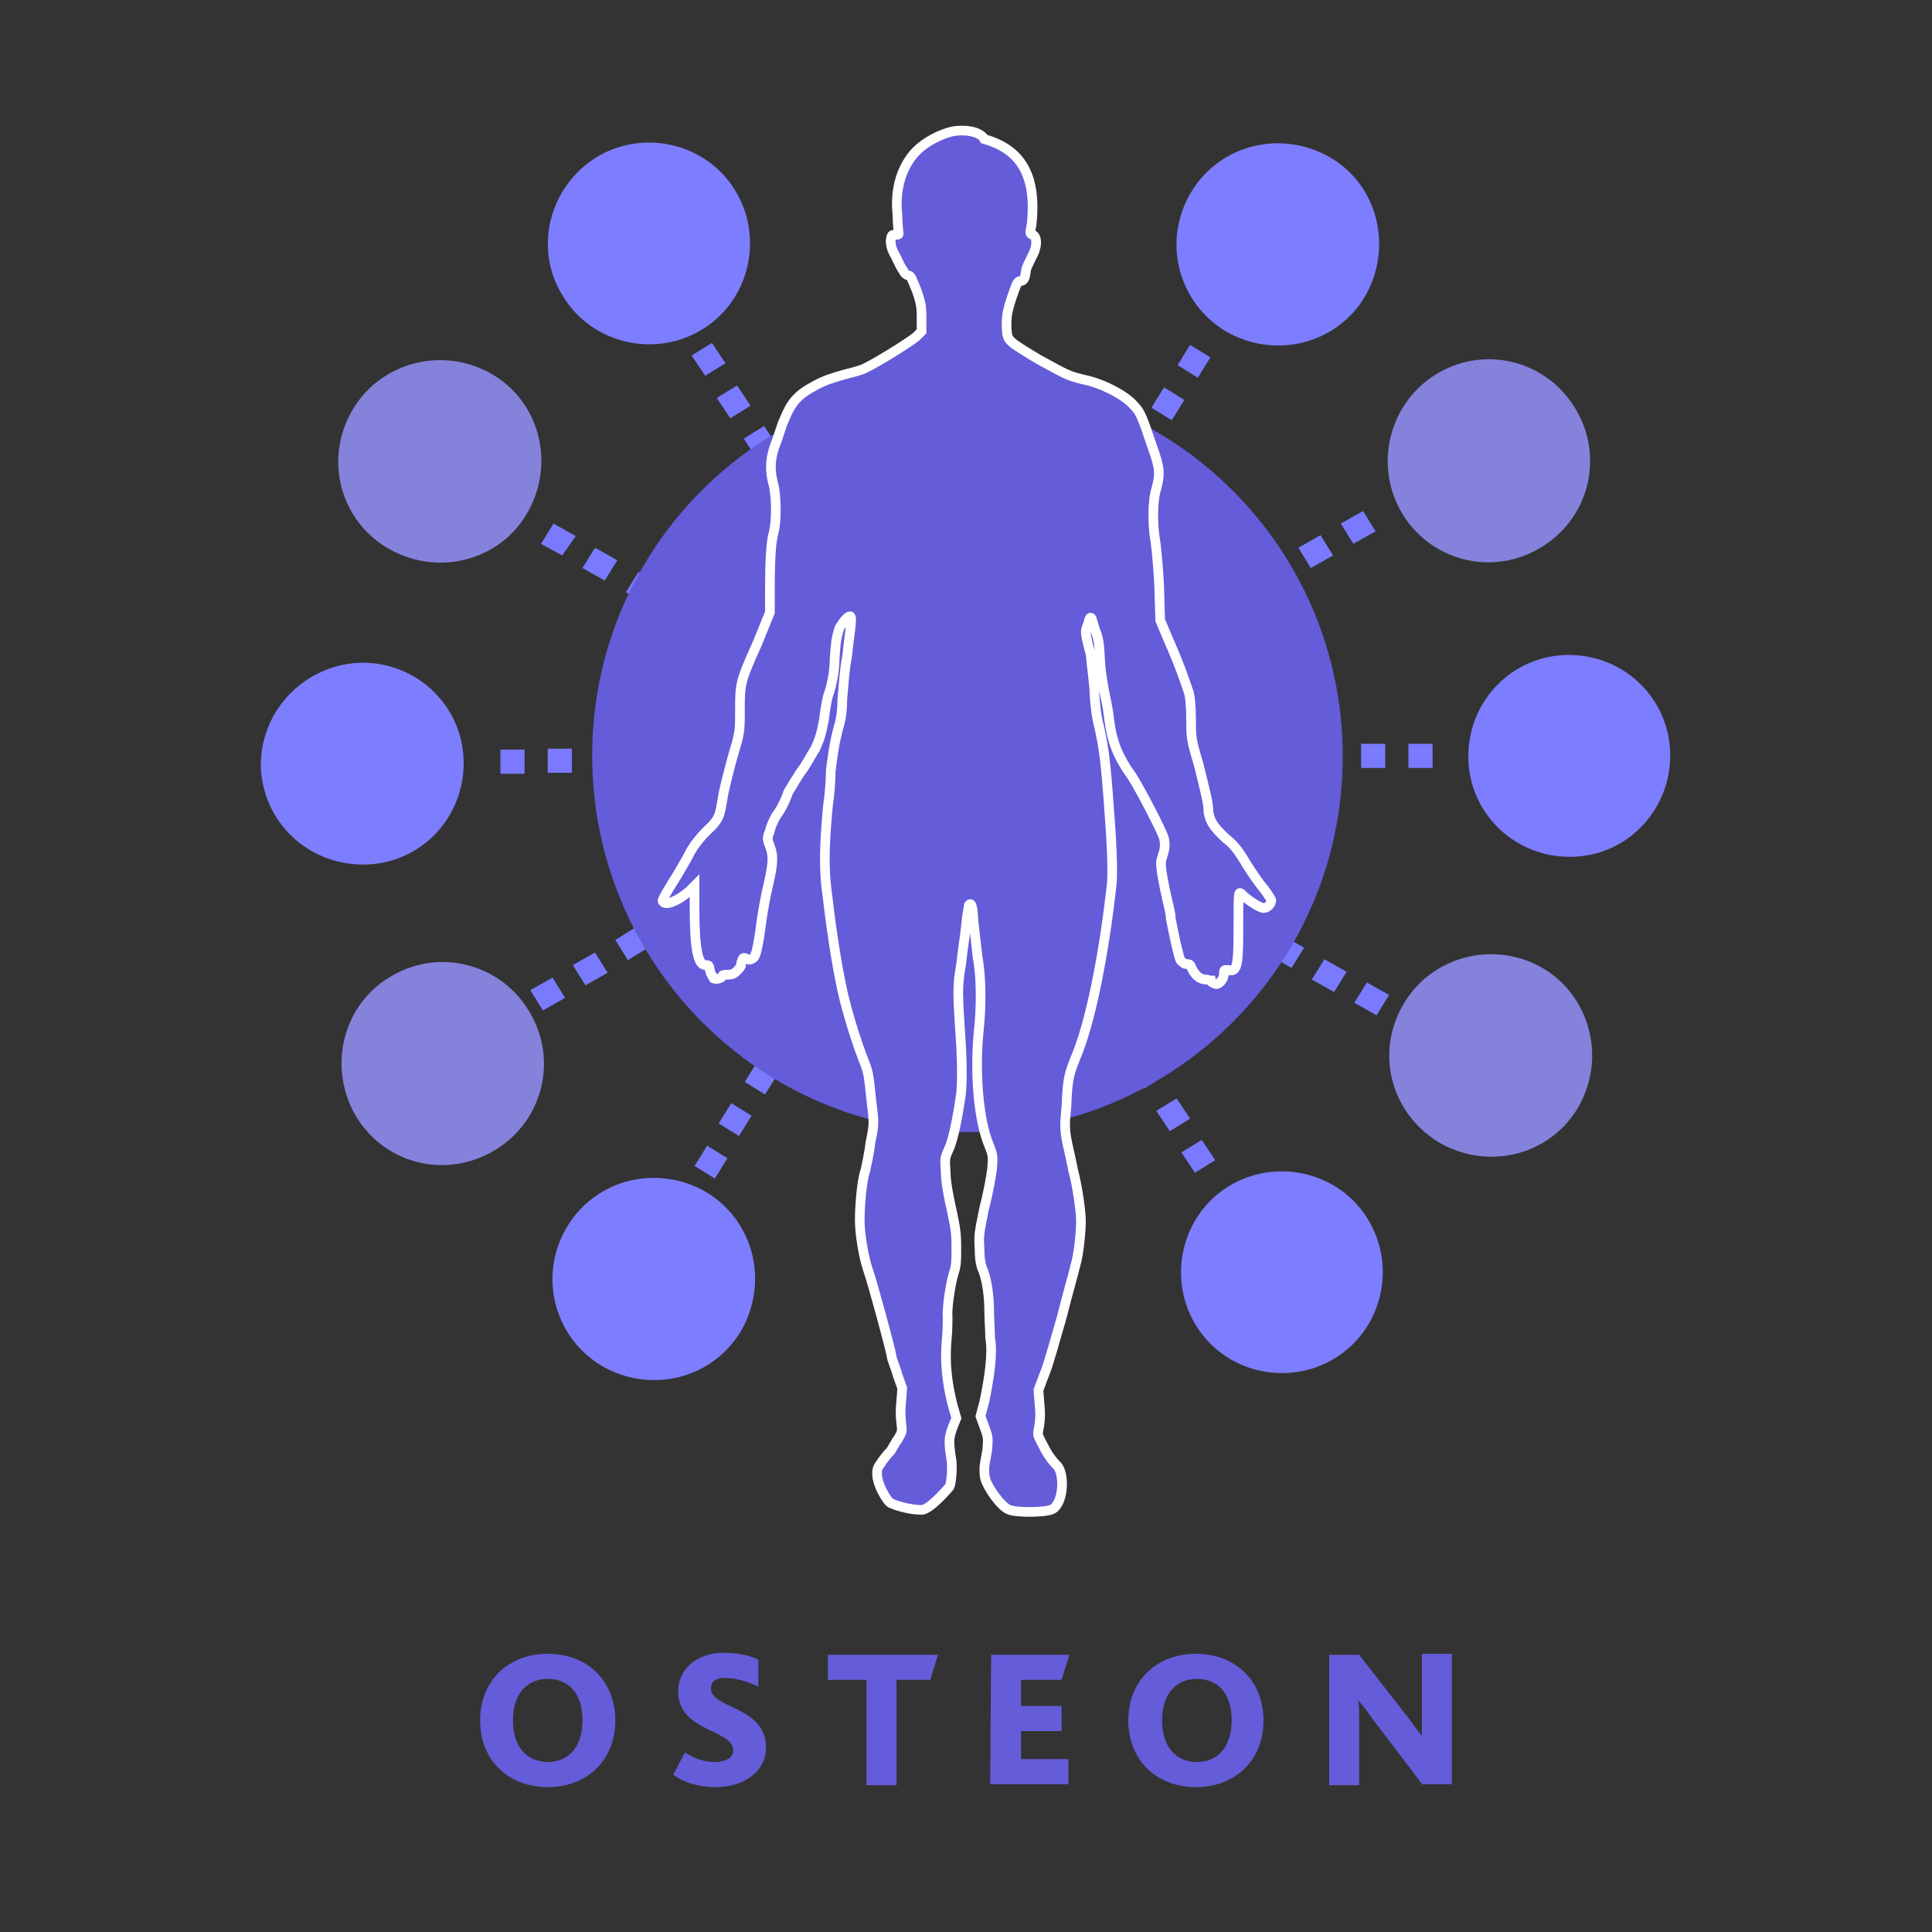 <?xml version="1.0" encoding="utf-8"?>
<!-- Generator: Adobe Illustrator 21.0.0, SVG Export Plug-In . SVG Version: 6.00 Build 0)  -->
<svg version="1.1" id="Layer_1" xmlns="http://www.w3.org/2000/svg" xmlns:xlink="http://www.w3.org/1999/xlink" x="0px" y="0px"
	 viewBox="0 0 200 200" style="enable-background:new 0 0 200 200;" xml:space="preserve">
<rect x="0" y="0" width="200" height="200" fill="#333333" stroke="none"/>
<style type="text/css">
	.st0{fill:#645CD9;}
	.st1{fill:#797AFF;}
	.st2{fill:#7D7DFF;}
	.st3{fill:#8482DB;}
	.st4{fill:#645CD9;stroke:#FFFFFF;stroke-miterlimit:10;}
</style>
<g>
	<path class="st0" d="M49.7,178.1c0-4.1,2.9-6.9,7-6.9s7,2.8,7,6.9s-2.9,6.9-7,6.9S49.7,182.2,49.7,178.1z M60.3,178.1
		c0-2.9-1.5-4.3-3.6-4.3s-3.6,1.5-3.6,4.3s1.5,4.3,3.6,4.3S60.3,180.9,60.3,178.1z"/>
	<path class="st0" d="M70.9,181.4c0.9,0.6,1.9,1,3.1,1c0.9,0,1.9-0.3,1.9-1.2c0-2.2-5.7-1.9-5.7-6.1c0-2.1,1.7-4,4.7-4
		c1.5,0,2.8,0.3,3.6,0.7v2.8c-1.3-0.6-2.4-0.9-3.5-0.9c-0.8,0-1.4,0.3-1.4,1.1c0,2.1,5.7,1.8,5.7,6.1c0,2.5-2.3,4.1-5.2,4.1
		c-1.6,0-3.3-0.4-4.4-1.3L70.9,181.4z"/>
	<path class="st0" d="M89.7,173.9h-4v-2.6h11.4l-0.8,2.6h-3.5v10.9h-3.1V173.9z"/>
	<path class="st0" d="M102.6,171.3h8.1l-0.8,2.6h-4.2v2.7h4.2v2.6h-4.2v2.9h4.9v2.6h-8.1L102.6,171.3L102.6,171.3z"/>
	<path class="st0" d="M116.8,178.1c0-4.1,2.9-6.9,7-6.9s7,2.8,7,6.9s-2.9,6.9-7,6.9S116.8,182.2,116.8,178.1z M127.5,178.1
		c0-2.9-1.5-4.3-3.6-4.3s-3.6,1.5-3.6,4.3s1.5,4.3,3.6,4.3C126,182.4,127.5,180.9,127.5,178.1z"/>
	<path class="st0" d="M147.3,184.8l-5.4-7.1c-0.4-0.6-0.8-1.1-1.3-1.7l0,0c0.1,0.5,0.1,1.4,0.1,1.9v6.9h-3.1v-13.5h3.1l5.3,6.8
		c0.4,0.6,0.8,1.1,1.2,1.6l0,0c0-0.7,0-1.7,0-2.2v-6.3h3.1v13.5h-3V184.8z"/>
</g>
<g>
	<g>
		<path class="st1" d="M74,122l-2.1-1.3l1.3-2.1l2.1,1.3L74,122z M76.5,117.6l-2.1-1.3l1.3-2.1l2.1,1.3L76.5,117.6z M79.2,113.3
			l-2.1-1.3l1.3-2.1l2.1,1.3L79.2,113.3z M81.8,108.9l-2.1-1.3l1.3-2.1l2.1,1.3L81.8,108.9z M84.5,104.6l-2.1-1.4l1.3-2.1l2.1,1.3
			L84.5,104.6z M87.1,100.2L85,98.9l1.3-2.1l2.1,1.3L87.1,100.2z M89.8,95.8l-2.1-1.3l1.3-2.1l2.1,1.3L89.8,95.8z M92.4,91.5
			l-2.1-1.3l1.3-2.1l2.1,1.3L92.4,91.5z M95.1,87.1l-2.1-1.3l1.3-2.1l2.1,1.3L95.1,87.1z M97.6,82.8l-2.1-1.3l1.3-2.1l2.1,1.3
			L97.6,82.8z M100.3,78.4l-2.1-1.3l1.3-2.1l2.1,1.3L100.3,78.4z M102.9,74.1l-2.1-1.3l1.3-2.1l2.1,1.3L102.9,74.1z M105.6,69.7
			l-2.1-1.3l1.3-2.1l2.1,1.3L105.6,69.7z M108.2,65.2l-2.1-1.3l1.3-2.1l2.1,1.3L108.2,65.2z M110.9,60.9l-2.1-1.3l1.3-2.1l2.1,1.3
			L110.9,60.9z M113.5,56.5l-2.1-1.3l1.3-2.1l2.1,1.3L113.5,56.5z M116,52.2l-2.1-1.3l1.3-2.1l2.1,1.3L116,52.2z M118.7,47.8
			l-2.1-1.3l1.3-2.1l2.1,1.3L118.7,47.8z M121.3,43.5l-2.1-1.3l1.3-2.1l2.1,1.3L121.3,43.5z M124,39.1l-2.1-1.3l1.3-2.1l2.1,1.3
			L124,39.1z"/>
		<path class="st2" d="M123.3,19.9c3-5,9.4-6.5,14.4-3.6s6.5,9.4,3.6,14.4c-3,5-9.4,6.5-14.4,3.6C121.9,31.3,120.3,24.9,123.3,19.9z
			"/>
		<path class="st2" d="M58.7,127c3-5,9.4-6.5,14.4-3.6c5,3,6.5,9.4,3.6,14.4c-3,5-9.4,6.5-14.4,3.6C57.3,138.4,55.7,132,58.7,127z"
			/>
	</g>
	<g>
		<path class="st1" d="M56.2,104.6l-1.3-2.1l2.3-1.3l1.3,2.1L56.2,104.6z M60.6,102l-1.3-2.1l2.3-1.3l1.3,2.1L60.6,102z M65,99.4
			l-1.3-2.1l2.1-1.3l1.3,2.1L65,99.4z M69.5,96.9l-1.3-2.1l2.3-1.3l1.3,2.1L69.5,96.9z M73.9,94.4l-1.3-2.1l2.3-1.3l1.3,2.1
			L73.9,94.4z M78.3,91.9L77,89.7l2.3-1.3l1.3,2.1L78.3,91.9z M82.7,89.3l-1.3-2.1l2.3-1.3l1.3,2.1L82.7,89.3z M87.1,86.8l-1.3-2.1
			l2.3-1.3l1.3,2.1L87.1,86.8z M91.5,84.2L90.3,82l2.3-1.3l1.3,2.1L91.5,84.2z M96,81.6l-1.3-2.1l2.3-1.3l1.3,2.1L96,81.6z
			 M100.4,79.1L99.1,77l2.3-1.3l1.3,2.1L100.4,79.1z M104.8,76.6l-1.3-2.1l2.3-1.3l1.3,2.1L104.8,76.6z M109.2,74.1l-1.3-2.1
			l2.3-1.3l1.3,2.1L109.2,74.1z M113.6,71.5l-1.3-2.1l2.3-1.3l1.3,2.1L113.6,71.5z M118,69l-1.3-2.1l2.3-1.3l1.3,2.1L118,69z
			 M122.5,66.4l-1.3-2.1l2.3-1.3l1.3,2.1L122.5,66.4z M126.9,63.8l-1.3-2.1l2.3-1.3l1.3,2.1L126.9,63.8z M131.3,61.3l-1.3-2.1
			l2.3-1.3l1.3,2.1L131.3,61.3z M135.7,58.8l-1.3-2.1l2.3-1.3l1.3,2.1L135.7,58.8z M140.1,56.3l-1.3-2.1l2.3-1.3l1.3,2.1L140.1,56.3
			z"/>
		<path class="st3" d="M148.9,38.6c5-2.9,11.4-1.2,14.3,3.9c2.9,5,1.2,11.4-3.9,14.3c-5,2.9-11.4,1.2-14.3-3.9
			C142.2,47.9,143.9,41.5,148.9,38.6z"/>
		<path class="st3" d="M40.6,101c5-2.9,11.4-1.2,14.3,3.9c2.9,5,1.2,11.4-3.9,14.3s-11.4,1.2-14.3-3.9
			C33.9,110.2,35.6,103.8,40.6,101z"/>
	</g>
	<g>
		<path class="st1" d="M51.8,80.1v-2.5h2.5v2.5H51.8z M56.7,80v-2.5h2.5V80H56.7z M61.6,80v-2.5h2.5V80H61.6z M66.6,80v-2.5h2.5V80
			H66.6z M71.6,80v-2.5h2.5V80H71.6z M76.5,79.9v-2.5H79v2.5H76.5z M81.4,79.9v-2.5H84v2.5H81.4z M86.4,79.9v-2.5h2.5v2.5H86.4z
			 M91.3,79.9v-2.5h2.5v2.5H91.3z M96.3,79.8v-2.5h2.5v2.5H96.3z M101.3,79.8v-2.5h2.5v2.5H101.3z M106.2,79.8v-2.5h2.5v2.5H106.2z
			 M111.1,79.8v-2.5h2.5v2.5H111.1z M116,79.6v-2.5h2.5v2.5H116z M121.1,79.6v-2.5h2.5v2.5H121.1z M126,79.6v-2.5h2.5v2.5H126z
			 M130.9,79.6v-2.5h2.5v2.5H130.9z M135.8,79.5V77h2.5v2.5H135.8z M140.9,79.5V77h2.5v2.5H140.9z M145.8,79.5V77h2.5v2.5H145.8z"/>
		<path class="st2" d="M162.4,67.8c5.8,0,10.5,4.6,10.5,10.4c0,5.8-4.6,10.5-10.4,10.5S152,84.1,152,78.3
			C152,72.5,156.6,67.8,162.4,67.8z"/>
		<path class="st2" d="M37.5,68.6c5.8,0,10.5,4.6,10.5,10.4c0,5.8-4.6,10.5-10.4,10.5S27.1,85,27,79.2C27,73.4,31.7,68.7,37.5,68.6z
			"/>
	</g>
	<g>
		<path class="st1" d="M142.5,105.1l-2.3-1.3l1.3-2.1l2.3,1.3L142.5,105.1z M138.1,102.7l-2.3-1.3l1.3-2.1l2.3,1.3L138.1,102.7z
			 M133.7,100.2l-2.3-1.3l1.3-2.1l2.3,1.3L133.7,100.2z M129.2,97.7l-2.3-1.3l1.3-2.1l2.3,1.3L129.2,97.7z M124.7,95.2l-2.3-1.3
			l1.3-2.1L126,93L124.7,95.2z M120.3,92.6l-2.3-1.3l1.3-2.1l2.3,1.3L120.3,92.6z M115.9,90.1l-2.3-1.3l1.3-2.1l2.3,1.3L115.9,90.1z
			 M111.5,87.6l-2.3-1.3l1.3-2.1l2.3,1.3L111.5,87.6z M107.1,85.2l-2.3-1.3l1.3-2.1l2.3,1.3L107.1,85.2z M102.6,82.7l-2.3-1.3
			l1.3-2.1l2.3,1.3L102.6,82.7z M98.1,80.1l-2.3-1.3l1.3-2.1l2.3,1.3L98.1,80.1z M93.7,77.6l-2.3-1.3l1.3-2.1l2.3,1.3L93.7,77.6z
			 M89.3,75.1L87,73.8l1.3-2.1l2.3,1.3L89.3,75.1z M84.9,72.6l-2.3-1.3l1.3-2.1l2.3,1.3L84.9,72.6z M80.4,70l-2.3-1.3l1.3-2.1
			l2.3,1.3L80.4,70z M76,67.5l-2.3-1.3l1.3-2.1l2.3,1.3L76,67.5z M71.5,65.1l-2.3-1.3l1.3-2.1l2.3,1.3L71.5,65.1z M67.1,62.6
			l-2.3-1.3l1.3-2.1l2.3,1.3L67.1,62.6z M62.6,60.1l-2.3-1.3l1.3-2.1l2.3,1.3L62.6,60.1z M58.2,57.5L56,56.3l1.3-2.1l2.3,1.3
			L58.2,57.5z"/>
		<path class="st3" d="M145.2,104.1c2.8-5,9.2-6.8,14.3-4c5,2.8,6.8,9.2,4,14.3s-9.2,6.8-14.3,4
			C144.1,115.5,142.3,109.2,145.2,104.1z"/>
		<path class="st3" d="M36.4,42.6c2.8-5,9.2-6.8,14.3-4s6.8,9.2,4,14.3s-9.2,6.8-14.3,4S33.5,47.7,36.4,42.6z"/>
	</g>
	<g>
		<path class="st1" d="M123.7,121.4l-1.4-2.1l2.1-1.3l1.4,2.1L123.7,121.4z M121.1,117.1l-1.4-2.1l2.1-1.3l1.4,2.1L121.1,117.1z
			 M118.4,112.7l-1.4-2.1l2.1-1.3l1.4,2.1L118.4,112.7z M115.6,108.4l-1.4-2.1l2.1-1.3l1.4,2.1L115.6,108.4z M113,104.1l-1.4-2.1
			l2.1-1.3l1.4,2.1L113,104.1z M110.3,99.7l-1.4-2.1l2.1-1.3l1.4,2.1L110.3,99.7z M107.7,95.4l-1.4-2.1l2.1-1.3l1.4,2.1L107.7,95.4z
			 M105,91l-1.4-2.1l2.1-1.3l1.4,2.1L105,91z M102.4,86.7l-1.4-2.1l2.1-1.3l1.4,2.1L102.4,86.7z M99.7,82.4l-1.4-2.1l2.1-1.3
			l1.4,2.1L99.7,82.4z M97,78l-1.4-2.1l2.1-1.3l1.4,2.1L97,78z M94.3,73.7l-1.4-2.1l2.1-1.3l1.4,2.1L94.3,73.7z M91.7,69.3l-1.4-2.1
			l2.1-1.3l1.4,2.1L91.7,69.3z M89,65l-1.4-2.1l2.1-1.3l1.4,2.1L89,65z M86.4,60.6L85,58.4l2.1-1.3l1.4,2.1L86.4,60.6z M83.7,56.3
			l-1.4-2.1l2.1-1.3l1.4,2.1L83.7,56.3z M81.1,52l-1.4-2.1l2.1-1.3l1.4,2.1L81.1,52z M78.4,47.6L77,45.4l2.1-1.3l1.4,2.1L78.4,47.6z
			 M75.6,43.3l-1.4-2.1l2.1-1.3l1.4,2.1L75.6,43.3z M73,38.9l-1.4-2.1l2.1-1.3l1.4,2.1L73,38.9z"/>
		<path class="st2" d="M127.2,122.8c4.9-3,11.4-1.5,14.4,3.4c3,4.9,1.5,11.4-3.4,14.4c-4.9,3-11.4,1.5-14.4-3.4
			S122.3,125.8,127.2,122.8z"/>
		<path class="st2" d="M61.7,16.3c4.9-3,11.4-1.5,14.4,3.4s1.5,11.4-3.4,14.4c-4.9,3-11.4,1.5-14.4-3.4
			C55.2,25.8,56.8,19.4,61.7,16.3z"/>
	</g>
	<path class="st0" d="M100.1,39.4c21.5,0,38.9,17.4,38.9,38.9s-17.4,38.9-38.9,38.9S61.3,99.7,61.3,78.2S78.7,39.4,100.1,39.4z"/>
	<path class="st4" d="M98.3,153.9c0.2-0.4,0.3-2.1,0.2-2.7c-0.3-1.9-0.3-2.3,0.1-3.4l0.4-1l-0.4-1.4c-0.6-2.4-0.8-4.5-0.6-6.7
		c0.1-1,0.1-2,0.1-2.3c-0.1-0.9,0.3-3.5,0.6-4.5c0.3-0.9,0.3-1.3,0.3-2.8c0-1.5-0.1-2-0.5-3.9c-0.3-1.3-0.6-2.9-0.6-3.8
		c-0.1-1.5-0.1-1.5,0.3-2.4c0.5-1,1-3.7,1.3-5.9c0.1-1.3,0.1-2.3,0-4.7c-0.4-5.9-0.4-6.3,0-8.6c0.1-1.1,0.4-2.9,0.5-4s0.3-2,0.3-2.1
		c0.3-0.4,0.4,0.3,0.5,1.9c0.1,0.9,0.3,2.5,0.4,3.5c0.4,2.1,0.4,5.2,0.1,7.8c-0.4,4.3,0,9.1,1.1,11.7c0.4,1,0.4,1.1,0.3,2.4
		c-0.1,0.8-0.4,2.5-0.8,4c-0.5,2.5-0.6,2.8-0.5,4.2c0,1,0.1,1.8,0.4,2.4c0.4,1.1,0.6,2.7,0.6,4.2c0,0.8,0.1,1.9,0.1,2.7
		c0.3,1.6-0.1,4.2-0.6,6.6l-0.4,1.5l0.4,1.1c0.4,1.1,0.4,1.1,0.3,2.4c-0.1,0.6-0.3,1.5-0.3,1.9c0,0.5,0,0.8,0.1,1.1
		c0.2,0.8,1.6,2.9,2.5,3.2c0.7,0.3,3.9,0.3,4.5-0.1c1.1-0.7,1.2-3.5,0.5-4.4c-1.1-1.1-1.4-2-1.8-2.7c-0.3-0.6-0.3-0.6-0.1-1.6
		c0.1-0.8,0.1-1.3,0-2.3l-0.1-1.3l0.6-1.6c0.4-0.9,1.1-3.5,1.8-5.9c0.6-2.4,1.3-4.8,1.4-5.3c0.4-1.3,0.6-3.7,0.6-4.7
		c0-1-0.4-3.8-0.8-5.2c-0.1-0.6-0.4-1.9-0.6-2.8c-0.3-1.5-0.3-1.9-0.1-3.9c0.1-2.8,0.3-3.4,0.9-4.9c1.6-3.7,3-10.9,3.8-18.2
		c0.1-1.6,0-4.2-0.4-9.2c-0.3-3.9-0.5-5-0.9-6.9c-0.3-1.1-0.4-2.1-0.5-3.4c0-1-0.3-2.9-0.4-4.2c0,0-0.5-1.7-0.5-2.3
		c0-0.3,0.3-1,0.3-1c0.1-0.7,0.3-0.4,0.3-0.4l0.4,1.3c0.4,1,0.4,1.6,0.5,3.3c0.1,1.4,0.3,2.3,0.4,2.9c0.1,0.5,0.4,1.8,0.5,2.8
		c0.3,2.5,0.9,4,2.4,6.1c0.6,0.9,3,5.4,3.3,6.4c0.1,0.5,0.1,0.8,0,1.3c-0.1,0.4-0.3,0.9-0.3,1.1c-0.1,0.5,0.3,2.5,0.6,3.8
		c0.1,0.5,0.4,1.5,0.4,2.1c0.3,1.6,0.8,3.9,1,4.3c0.3,0.3,0.4,0.4,0.6,0.4c0.4,0,0.4,0,0.6,0.5c0.3,0.6,0.8,1.1,1.4,1.1
		c0.3,0,0.4,0.1,0.5,0.1c0,0.1,0.3,0.3,0.4,0.3c0.4,0.3,1-0.4,1-1c0-0.4,0-0.4,0.4-0.4c1,0.3,1.1-0.4,1.1-4.7c0-3.3,0-3.4,0.3-3.2
		c0.4,0.5,1.9,1.5,2.3,1.5s0.8-0.4,0.8-0.8c0-0.1-0.5-0.9-1.1-1.6c-0.6-0.8-1.4-2-1.8-2.7c-0.5-0.8-1-1.5-1.8-2.1
		c-1.4-1.3-1.6-1.8-1.8-2.7c0-1-0.3-2-1-4.9c-0.8-2.7-0.8-2.8-0.8-4.8c0-1.1-0.1-2.5-0.3-2.9c-0.3-0.9-0.9-2.7-2.1-5.4l-0.8-1.9
		l-0.1-3.5c-0.1-2.1-0.3-4-0.4-4.7c-0.3-1.6-0.3-4.2,0.1-5.4c0.4-1.5,0.4-2.1-0.4-4.3c-1.1-3.3-1.3-3.7-1.9-4.3
		c-0.8-1-3.2-2.3-5.2-2.7c-1.6-0.4-1.6-0.4-4.7-2.1c-3.3-2-3.2-1.9-3.3-3.3c0-1.1,0-1.4,0.5-3c0.5-1.4,0.6-1.8,0.9-1.8
		c0.4,0,0.5-0.3,0.6-1c0-0.4,0.4-1,0.6-1.5c0.6-1,0.6-2.1,0.1-2.3c-0.3-0.1-0.3-0.1-0.1-1.1c0.5-4.9-1-7.7-4.9-8.8
		c-0.5-0.9-2.3-1-3.3-0.8l0,0c-1.3,0.3-2.8,1.1-3.7,2c-1.5,1.5-2.3,3.9-2,6.6c0,0.8,0.1,1.5,0.1,1.8c0.1,0.3,0,0.3-0.3,0.3
		c-0.4,0-0.4,0-0.5,0.6c0,0.5,0.1,0.9,0.5,1.6c0.3,0.6,0.6,1.3,0.8,1.5c0.1,0.3,0.4,0.5,0.5,0.5c0.3,0,0.4,0.4,0.9,1.6
		c0.5,1.4,0.5,1.9,0.5,2.9v1.3l-0.5,0.5c-0.5,0.5-5,3.3-5.8,3.5c-0.3,0.1-1,0.3-1.8,0.5c-1,0.3-1.8,0.5-2.9,1.1
		c-1.9,1-2.5,1.8-3.2,3.5c-0.3,0.6-0.6,1.8-0.9,2.5c-0.6,1.6-0.6,2.7-0.3,4c0.4,1.3,0.4,4,0.1,5.2c-0.3,1-0.4,2.9-0.4,6.3v2
		l-1.3,3.2c-1.8,4-1.8,4.2-1.8,6.9c0,2.3,0,2.3-0.8,5c-0.4,1.5-0.9,3.4-1,4.2c-0.3,1.8-0.4,2-1.1,2.8c-1.1,1-2,2.1-2.5,3.2
		c-0.3,0.5-1,1.8-1.6,2.7c-0.6,1-1.1,1.8-1,1.9c0.3,0.5,1.5,0,2.7-1l0.6-0.6v2.4c0,4.3,0.4,5.8,1.1,5.8c0.4,0,0.4,0,0.5,0.6
		c0.1,0.4,0.3,0.6,0.4,0.8c0.3,0.1,0.8,0,0.9-0.3c0-0.1,0.3-0.1,0.6-0.1c0.4,0,0.6-0.1,0.9-0.4c0.3-0.3,0.4-0.5,0.4-0.5
		c0-0.1,0-0.3,0.1-0.5c0.1-0.3,0.1-0.4,0.4-0.3c0.3,0.3,0.9,0.1,1-0.4c0.1-0.1,0.4-1.6,0.6-3.2s0.6-3.5,0.8-4.3
		c0.4-1.8,0.5-2.7,0.1-3.7c-0.3-0.8-0.3-0.8,0-1.6c0.1-0.5,0.5-1.4,0.9-1.9c0.4-0.6,0.8-1.5,1-2.1c0.3-0.5,0.9-1.5,1.3-2.1
		c0.5-0.6,1.1-1.8,1.5-2.4c0.5-1.1,0.6-1.5,0.9-3c0.1-1,0.3-2,0.4-2.4c0.1-0.3,0.3-0.9,0.4-1.4c0.1-0.4,0.3-1.5,0.3-2.5
		c0.1-1.3,0.1-2,0.5-3.2c0,0,0.7-1.2,1.1-1.2c0.3,0-0.1,2-0.3,4.1c-0.3,1.5-0.4,3.5-0.5,4.4c0,1-0.1,2.1-0.4,3
		c-0.5,1.9-0.6,3-0.8,4.5c0,0.8-0.1,2.4-0.3,3.7c-0.4,4.2-0.4,6.7-0.1,8.8c0.6,5.2,1.3,9.1,1.8,11.1c0.6,2.4,1.4,4.8,1.9,6.1
		c0.6,1.5,0.6,1.5,0.9,4.4c0.3,2.4,0.3,2.5-0.1,4.4c-0.1,1-0.4,2.3-0.5,2.8c-0.4,1.1-0.6,3.8-0.6,5.2s0.4,3.9,0.9,5.3
		c0.4,1.1,2.3,8.1,2.4,8.8c0,0.3,0.4,1.1,0.6,1.9l0.5,1.4l-0.1,1.3c-0.1,1-0.1,1.5,0,2.3c0.1,0.9,0.1,0.9-0.3,1.6
		c-0.3,0.4-0.6,1-0.8,1.3c-0.3,0.3-0.8,0.9-1.1,1.4c-1,1.1,0.7,3.8,1.1,4c0.9,0.4,2.2,0.7,3.2,0.7C96.3,156.3,98.3,153.9,98.3,153.9
		z"/>
</g>
</svg>
